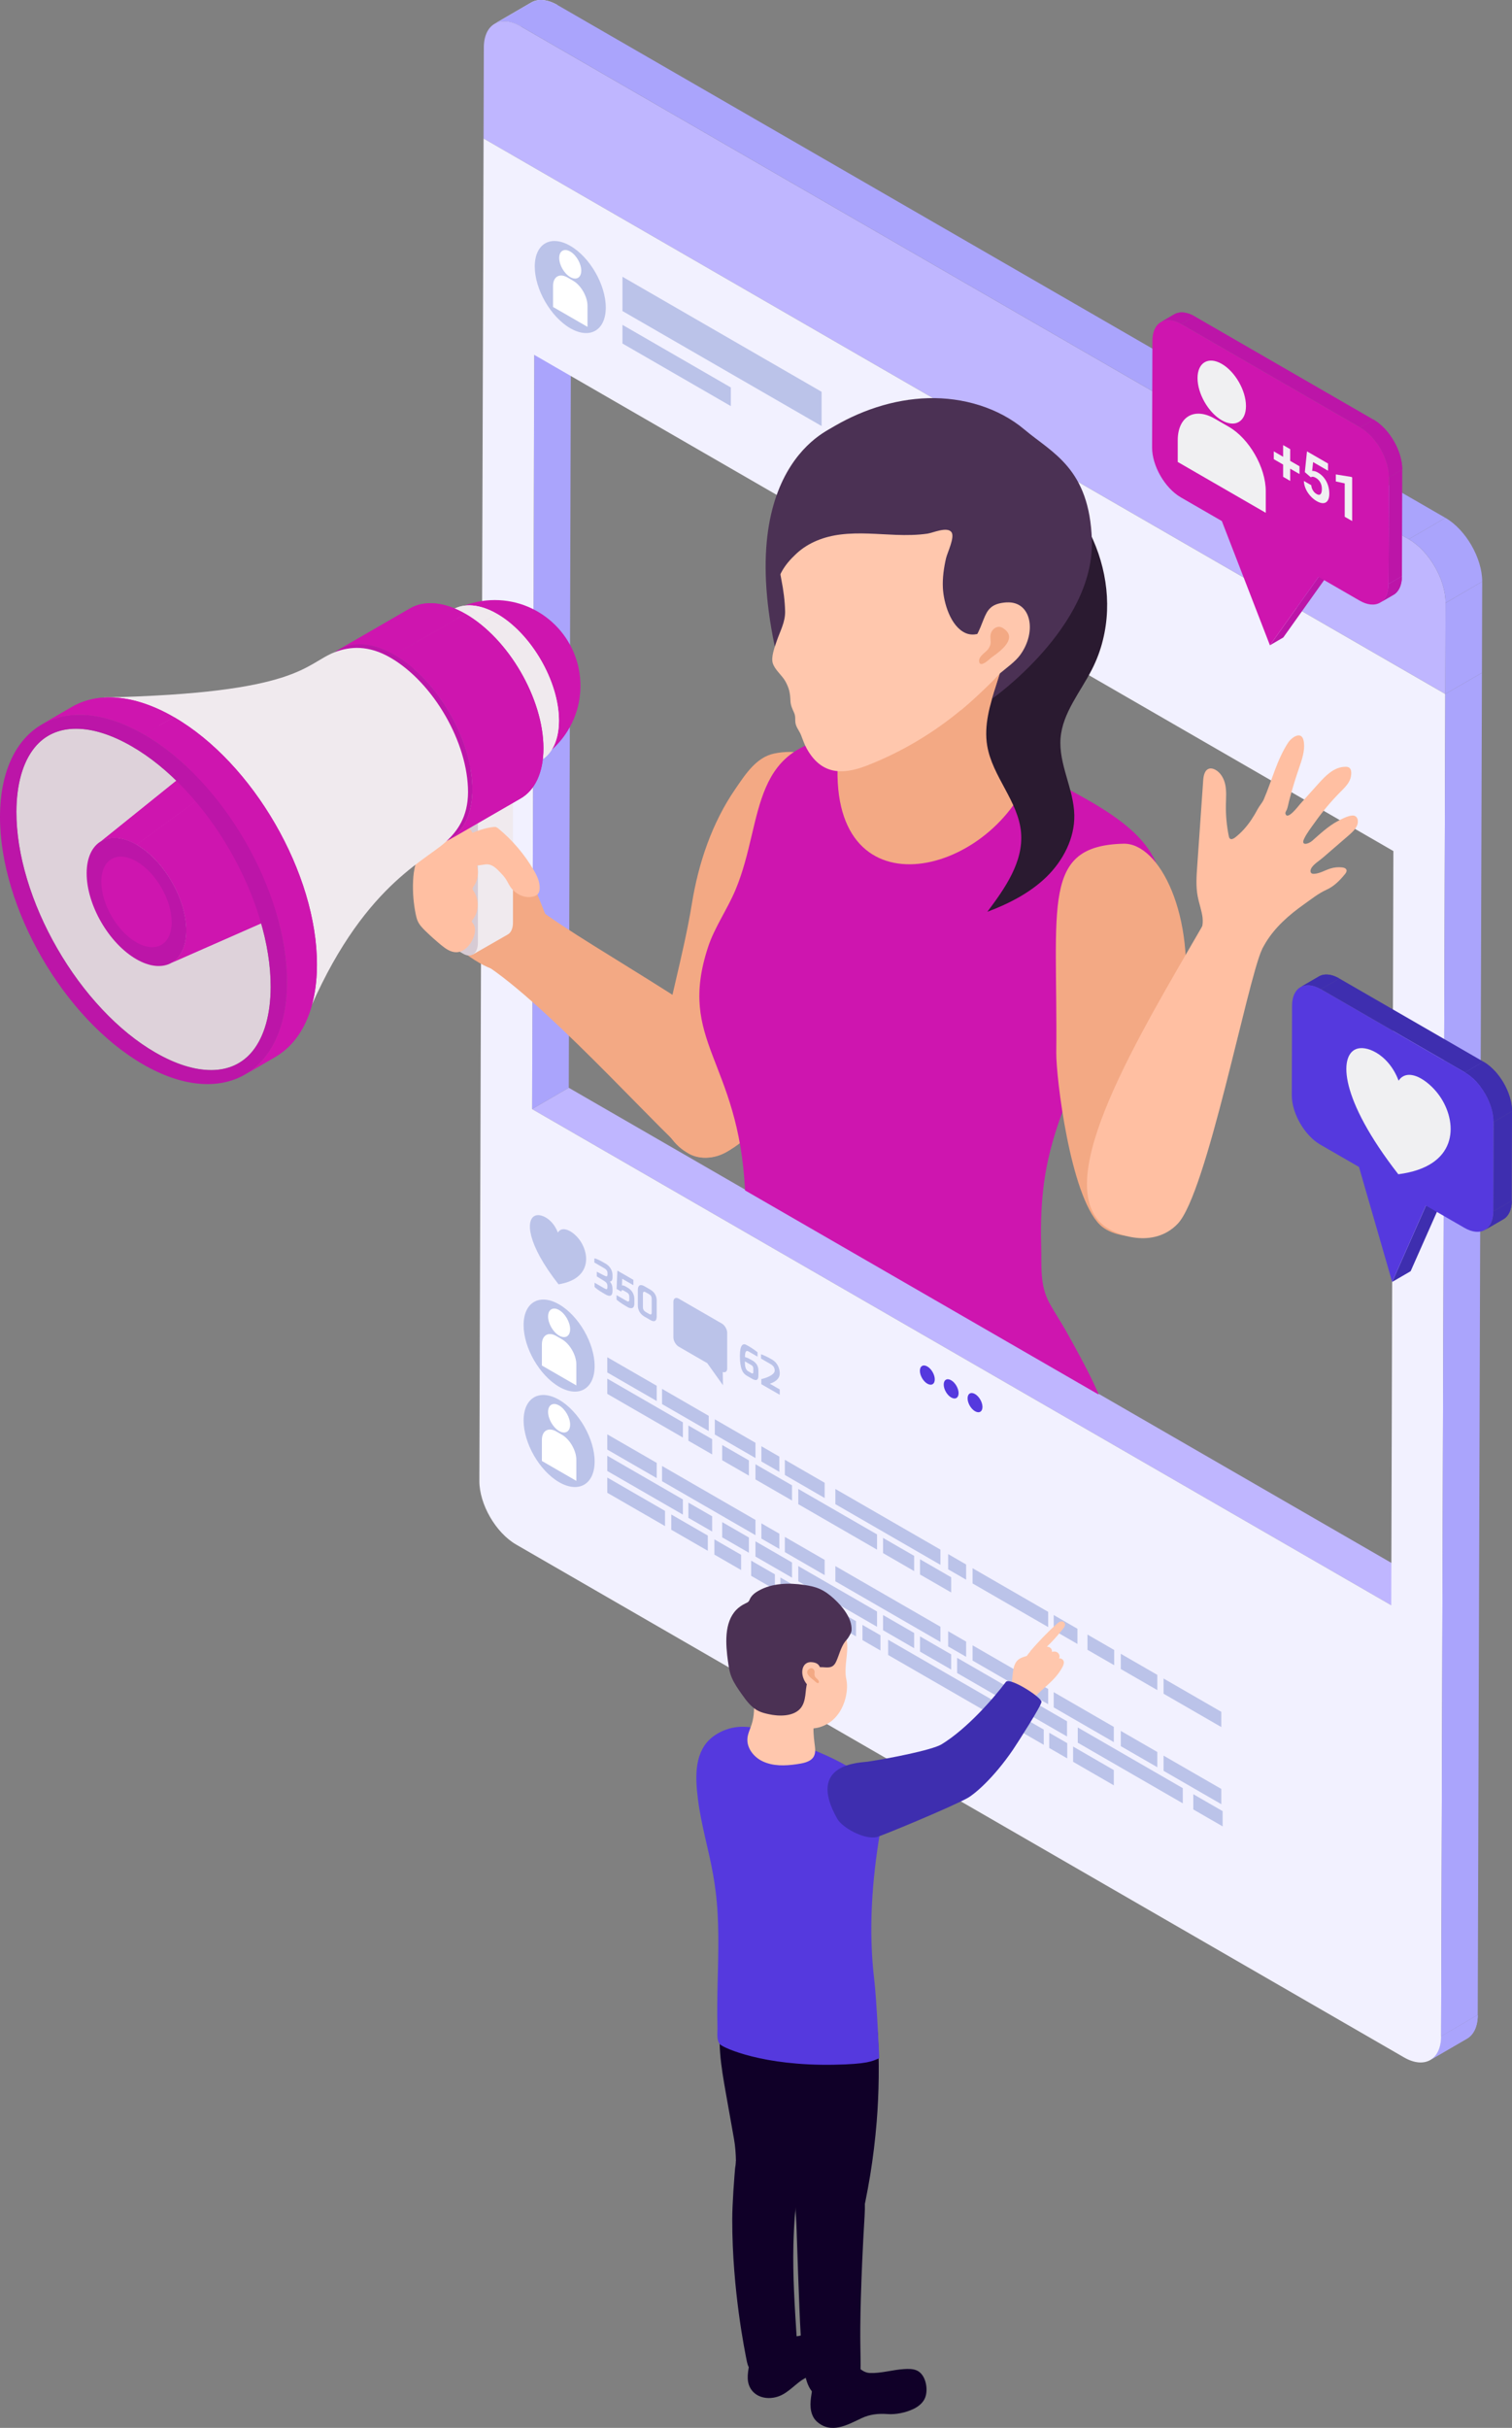 <svg xmlns="http://www.w3.org/2000/svg" xmlns:xlink="http://www.w3.org/1999/xlink" id="Layer_2" data-name="Layer 2" viewBox="0 0 341.47 548.1"><rect x="0" y="0" width="341.47" height="548.1" fill="#808080" stroke="none"/><defs><style>      .cls-1 {        clip-path: url(#clippath);      }      .cls-2 {        fill: #f3a984;      }      .cls-3 {        fill: #f2f1ff;      }      .cls-4 {        fill: #f0eaee;      }      .cls-5 {        fill: #f0f0f2;      }      .cls-6 {        fill: #fff;      }      .cls-7 {        fill: #ffc7ad;      }      .cls-8 {        fill: #ffbfa2;      }      .cls-9 {        fill: #7f89a6;      }      .cls-10 {        fill: #bc15a8;      }      .cls-11 {        fill: #aaa4fc;      }      .cls-12 {        fill: #bbc3e9;      }      .cls-13 {        fill: #d7cbd4;      }      .cls-14 {        fill: #bfb6ff;      }      .cls-15 {        fill: #ded2da;      }      .cls-16 {        fill: #ce15af;      }      .cls-17 {        fill: #ac9bae;      }      .cls-18 {        fill: #100028;      }      .cls-19 {        fill: #3e2eaf;      }      .cls-20 {        fill: #6e4cb3;      }      .cls-21 {        fill: #2a1a30;      }      .cls-22 {        fill: #4b3154;      }      .cls-23 {        fill: #5539de;      }      .cls-24 {        clip-path: url(#clippath-1);      }      .cls-25 {        clip-path: url(#clippath-4);      }      .cls-26 {        clip-path: url(#clippath-3);      }      .cls-27 {        clip-path: url(#clippath-2);      }      .cls-28 {        clip-path: url(#clippath-7);      }      .cls-29 {        clip-path: url(#clippath-8);      }      .cls-30 {        clip-path: url(#clippath-6);      }      .cls-31 {        clip-path: url(#clippath-9);      }      .cls-32 {        clip-path: url(#clippath-14);      }      .cls-33 {        clip-path: url(#clippath-13);      }      .cls-34 {        clip-path: url(#clippath-12);      }      .cls-35 {        clip-path: url(#clippath-10);      }      .cls-36 {        clip-path: url(#clippath-15);      }      .cls-37 {        clip-path: url(#clippath-11);      }      .cls-38 {        isolation: isolate;      }    </style><clipPath id="clippath"><path class="cls-11" d="M331.3,460.24l-8.28,4.81c1.5-.87,2.42-2.72,2.44-5.34l8.28-4.81c-.01,2.63-.94,4.47-2.44,5.34Z"></path></clipPath><clipPath id="clippath-1"><path class="cls-4" d="M102.26,137.61l-4.85,2.83c2.54-1.49,6.06-1.29,9.96,.95l4.85-2.83c-3.89-2.23-7.42-2.43-9.96-.95Z"></path></clipPath><clipPath id="clippath-2"><path class="cls-4" d="M117.32,174.49l4.85-2.83c2.51-1.47,4.06-4.57,4.06-8.98,0-8.88-6.27-19.68-14.01-24.12l-4.85,2.83c7.74,4.44,14.01,15.24,14.01,24.12,0,4.41-1.55,7.52-4.06,8.98Z"></path></clipPath><clipPath id="clippath-3"><path class="cls-16" d="M92.56,137.38l-16.03,9.26c3.2-1.87,7.63-1.62,12.53,1.19l16.03-9.26c-4.9-2.81-9.34-3.06-12.53-1.19Z"></path></clipPath><clipPath id="clippath-4"><path class="cls-16" d="M101.59,189.49l16.03-9.26c3.16-1.84,5.11-5.76,5.11-11.31,0-11.17-7.89-24.76-17.63-30.35l-16.03,9.26c9.74,5.59,17.63,19.18,17.63,30.35,0,5.55-1.95,9.46-5.11,11.31Z"></path></clipPath><clipPath id="clippath-6"><path class="cls-16" d="M22.86,189.9l18.9-15.21c2.45-1.43,5.85-1.23,9.61,.94l-20.51,15.05c-3.13-1.81-5.96-1.97-8.01-.78Z"></path></clipPath><clipPath id="clippath-7"><path class="cls-16" d="M60.89,207.6l-22.09,9.72c2.02-1.17,3.27-3.67,3.28-7.22,.02-7.14-5-15.84-11.22-19.43l20.51-15.05c7.46,4.31,13.48,14.75,13.46,23.31-.01,4.26-1.52,7.25-3.94,8.66Z"></path></clipPath><clipPath id="clippath-8"><path class="cls-16" d="M16.2,159.62l-6.75,3.92c5.89-3.43,14.06-2.94,23.06,2.26l6.75-3.92c-9.01-5.2-17.17-5.68-23.06-2.26Z"></path></clipPath><clipPath id="clippath-9"><path class="cls-19" d="M297.86,220.44l-4.17,2.42c1.18-.68,2.81-.59,4.6,.45l4.17-2.42c-1.8-1.04-3.43-1.13-4.6-.45Z"></path></clipPath><clipPath id="clippath-10"><path class="cls-19" d="M335.36,277.66l4.17-2.42c1.16-.67,1.88-2.11,1.89-4.15l-4.17,2.42c0,2.04-.73,3.47-1.89,4.15Z"></path></clipPath><clipPath id="clippath-11"><path class="cls-19" d="M337.3,253.28l4.17-2.42c.01-4.11-2.88-9.11-6.45-11.17l-4.17,2.42c3.57,2.06,6.46,7.06,6.45,11.17Z"></path></clipPath><clipPath id="clippath-12"><path class="cls-10" d="M265.18,70.97l-3.02,1.75c1.18-.69,2.82-.59,4.63,.45l3.02-1.75c-1.81-1.05-3.45-1.14-4.63-.45Z"></path></clipPath><clipPath id="clippath-13"><path class="cls-10" d="M311.69,136.03l3.02-1.75c1.17-.68,1.89-2.13,1.9-4.18l-3.02,1.76c0,2.05-.73,3.5-1.9,4.18Z"></path></clipPath><clipPath id="clippath-14"><path class="cls-10" d="M313.66,107.73l3.02-1.75c.01-4.14-2.9-9.17-6.49-11.25l-3.02,1.75c3.6,2.08,6.51,7.11,6.49,11.25Z"></path></clipPath><clipPath id="clippath-15"><path class="cls-22" d="M180.94,363.19l-5.6,3.25c.4-.23,.94-.2,1.54,.15l5.6-3.25c-.6-.35-1.15-.38-1.55-.15Z"></path></clipPath></defs><g id="Layer_1-2" data-name="Layer 1"><g><g><g class="cls-38"><g><path class="cls-11" d="M331.3,460.24l-8.28,4.81c1.5-.87,2.42-2.72,2.44-5.34l8.28-4.81c-.01,2.63-.94,4.47-2.44,5.34Z"></path><g class="cls-1"><g class="cls-38"><path class="cls-11" d="M325.46,459.7l8.28-4.81c-.01,2.63-.94,4.47-2.44,5.34l-8.28,4.81c1.5-.87,2.42-2.72,2.44-5.34Z"></path></g></g></g><polygon class="cls-11" points="120.66 80.11 128.94 75.29 128.45 245.57 120.17 250.38 120.66 80.11"></polygon><polygon class="cls-14" points="120.17 250.38 128.45 245.57 322.48 357.59 314.2 362.4 120.17 250.38"></polygon><path class="cls-5" d="M111.7,5.37L119.98,.56c1.51-.88,3.61-.76,5.93,.58l-8.28,4.81c-2.32-1.34-4.42-1.46-5.93-.58Z"></path><g><path class="cls-14" d="M326.46,136.12c.02-5.29-3.71-11.74-8.3-14.39L117.63,5.96c-4.61-2.66-8.34-.53-8.36,4.75l-.06,20.56,217.19,125.4,.06-20.56Z"></path><path class="cls-3" d="M109.21,31.27l-.95,303.03c-.02,5.29,3.71,11.73,8.31,14.39l200.53,115.78c4.6,2.65,8.34,.52,8.36-4.76l.94-303.03L109.21,31.27Zm205,331.13L120.17,250.38l.48-170.27,194.03,112.02-.48,170.27Z"></path></g></g><g><polygon class="cls-11" points="334.74 131.3 326.46 136.12 326.4 156.67 334.68 151.89 334.74 131.3"></polygon><polygon class="cls-11" points="326.4 156.67 325.46 459.7 333.73 454.89 334.68 151.89 326.4 156.67"></polygon></g><path class="cls-11" d="M125.91,1.14c-2.32-1.34-4.42-1.46-5.93-.58l-8.28,4.81c1.51-.88,3.61-.76,5.93,.58l200.53,115.77,8.28-4.81L125.91,1.14Z"></path><path class="cls-11" d="M326.44,116.91l-8.28,4.81c4.6,2.65,8.32,9.1,8.3,14.39l8.28-4.81c.01-5.29-3.71-11.74-8.3-14.39Z"></path></g><g><path class="cls-12" d="M136.81,69.43c0-5.14-3.59-11.37-8.02-13.93-4.43-2.56-8.02-.47-8.02,4.67s3.59,11.37,8.02,13.93c4.43,2.56,8.02,.47,8.02-4.67Z"></path><g><path class="cls-6" d="M131.27,61.1c0,1.59-1.11,2.24-2.49,1.45-1.37-.79-2.49-2.73-2.49-4.32s1.11-2.24,2.49-1.45c1.37,.79,2.49,2.73,2.49,4.32Z"></path><g><path class="cls-6" d="M132.68,73.79v-4.76c0-2.08-1.47-4.63-3.26-5.66l-1.26-.73c-1.79-1.04-3.26-.18-3.26,1.9v4.76l7.78,4.49Z"></path><path class="cls-6" d="M129.32,63.31l-1.05-.61,1.05,.61Z"></path></g></g></g><polygon class="cls-12" points="185.55 96.18 185.55 88.45 140.58 62.48 140.58 70.22 185.55 96.18"></polygon><polygon class="cls-12" points="165.05 91.68 165.05 87.47 140.58 73.34 140.58 77.55 165.05 91.68"></polygon><g><g><path class="cls-12" d="M128.74,277.94c.9,.51,1.81,1.4,2.43,2.38,2.07,3.22,2.09,8.47-5.03,9.62-7.25-9.25-7.36-14.55-5.35-15.47,.61-.28,1.5-.16,2.41,.35,1.07,.6,2.15,1.75,2.79,3.44,.6-.99,1.67-.92,2.74-.32Z"></path><g><path class="cls-12" d="M134.23,284.08c.71,.12,1.68,.69,2.63,1.25,.89,.53,1.47,1.5,1.47,2.5v.49c0,.68-.2,1.03-.62,.97,.43,.46,.62,1.05,.62,1.76v.4c0,1.08-.53,1.37-1.53,.8-.93-.54-1.81-1.02-2.52-1.72v-.95s2.07,1.19,2.07,1.19c.54,.31,.83,.44,.83-.16v-.3c0-.57-.3-.86-.78-1.16l-1.62-1v-1.06l1.62,.84c.56,.3,.8,.29,.8-.21v-.34c0-.54-.38-.87-.8-1.11l-2.17-1.25v-.95Z"></path><path class="cls-12" d="M139.24,292.38l2.29,1.32c.53,.31,.59-.04,.59-.32v-.62c0-.31-.05-.7-.54-.98l-.76-.44c-.29-.16-.5-.13-.5,.26l-1.07-.62,.18-4.13,3.61,2.08v1.21l-2.52-1.45-.06,1.51c.17-.06,.39,.02,.56,.09,.31,.14,.72,.41,.89,.51,.95,.6,1.35,1.53,1.35,2.49v.97c0,1.29-.84,1.21-1.51,.83-1.01-.58-1.43-.83-2.51-1.68v-1.03Z"></path><path class="cls-12" d="M144.05,291.23c0-1.13,.59-1.38,1.49-.86l1.33,.77c1.09,.63,1.44,1.6,1.44,2.5v3.52c0,1.12-.54,1.36-1.44,.84l-1.33-.77c-.91-.53-1.49-1.41-1.49-2.53v-3.47Zm1.75,4.94l.79,.45c.38,.22,.59,.18,.59-.33v-3.1c0-.43-.16-.76-.55-.99l-.85-.49c-.49-.28-.58,.07-.58,.33v3.1c0,.57,.34,.87,.61,1.03Z"></path></g></g><g><g><path class="cls-12" d="M168.49,303.59c.82,.39,1.82,1.08,2.59,1.68v1l-2.03-1.18c-.74-.43-.8,.54-.81,1.27,.48,.13,1,.38,1.64,.75,1.15,.66,1.4,1.52,1.4,2.41v1.02c0,1.14-.58,1.22-1.44,.72l-1.16-.67c-.94-.55-1.58-1.57-1.58-4.52,0-2.49,.7-2.82,1.4-2.49Zm.51,5.99l.62,.36c.33,.19,.51,.21,.51-.28v-.63c0-.48-.16-.69-.49-.88l-1.42-.82c0,.94,.08,1.86,.77,2.26Z"></path><path class="cls-12" d="M171.87,305.72c.74,.28,1.42,.58,2.47,1.19,1.23,.71,1.76,1.99,1.76,3.14,0,1.54-1.7,2.15-2.24,2.33l2.24,1.29v1.21l-4.17-2.4v-1.15c.76-.15,3.03-.84,3.03-1.93,0-.62-.28-1.08-.98-1.48l-2.11-1.22v-.98Z"></path></g><path class="cls-12" d="M163.01,298.79l-9.72-5.61c-.67-.39-1.21-.07-1.21,.7v8.04c0,.77,.54,1.71,1.21,2.1l6.44,3.72,3.55,4.99-.05-3c.57,.21,1-.11,1-.8v-8.04c0-.77-.54-1.71-1.21-2.1Z"></path></g></g><g><g><path class="cls-12" d="M134.29,308.4c0-5.14-3.59-11.37-8.02-13.93-4.43-2.56-8.02-.46-8.02,4.67s3.59,11.37,8.02,13.93c4.43,2.56,8.02,.46,8.02-4.67Z"></path><g><path class="cls-6" d="M128.76,300.07c0,1.59-1.11,2.24-2.49,1.45-1.37-.79-2.49-2.73-2.49-4.32s1.11-2.24,2.49-1.45c1.37,.79,2.49,2.73,2.49,4.32Z"></path><g><path class="cls-6" d="M130.16,312.76v-4.76c0-2.08-1.47-4.63-3.26-5.66l-1.26-.73c-1.79-1.04-3.26-.18-3.26,1.9v4.76l7.78,4.49Z"></path><path class="cls-6" d="M126.8,302.28l-1.05-.61,1.05,.61Z"></path></g></g></g><g><polygon class="cls-12" points="148.31 316.28 137.15 309.84 137.15 306.4 148.31 312.84 148.31 316.28"></polygon><polygon class="cls-12" points="154.22 324.53 137.15 314.67 137.15 311.23 154.22 321.09 154.22 324.53"></polygon><polygon class="cls-12" points="160.83 328.34 155.47 325.25 155.47 321.81 160.83 324.9 160.83 328.34"></polygon><polygon class="cls-12" points="169.13 333.13 163.1 329.65 163.1 326.22 169.13 329.69 169.13 333.13"></polygon><polygon class="cls-12" points="178.87 338.75 170.62 333.99 170.62 330.56 178.87 335.32 178.87 338.75"></polygon><polygon class="cls-12" points="198.07 349.84 180.28 339.57 180.28 336.13 198.07 346.4 198.07 349.84"></polygon><polygon class="cls-12" points="206.45 354.68 199.43 350.62 199.43 347.19 206.45 351.24 206.45 354.68"></polygon><polygon class="cls-12" points="214.81 359.5 207.78 355.45 207.78 352.01 214.81 356.07 214.81 359.5"></polygon><polygon class="cls-12" points="236.72 367.32 219.65 357.47 219.65 354.03 236.72 363.88 236.72 367.32"></polygon><polygon class="cls-12" points="243.33 371.13 237.97 368.04 237.97 364.6 243.33 367.7 243.33 371.13"></polygon><polygon class="cls-12" points="251.63 375.93 245.6 372.45 245.6 369.01 251.63 372.49 251.63 375.93"></polygon><polygon class="cls-12" points="261.37 381.55 253.12 376.79 253.12 373.35 261.37 378.11 261.37 381.55"></polygon><polygon class="cls-12" points="275.82 389.89 262.78 382.36 262.78 378.93 275.82 386.45 275.82 389.89"></polygon><polygon class="cls-12" points="160.06 323.06 149.52 316.98 149.52 313.54 160.06 319.63 160.06 323.06"></polygon><polygon class="cls-12" points="170.62 329.16 161.43 323.85 161.43 320.41 170.62 325.72 170.62 329.16"></polygon><polygon class="cls-12" points="176.01 332.27 171.95 329.93 171.95 326.49 176.01 328.84 176.01 332.27"></polygon><polygon class="cls-12" points="218.19 356.62 214.13 354.28 214.13 350.84 218.19 353.19 218.19 356.62"></polygon><polygon class="cls-12" points="186.24 338.18 177.25 332.98 177.25 329.55 186.24 334.74 186.24 338.18"></polygon><polygon class="cls-12" points="212.39 353.27 188.66 339.57 188.66 336.14 212.39 349.83 212.39 353.27"></polygon></g></g><g><g><path class="cls-12" d="M134.29,329.94c0-5.14-3.59-11.37-8.02-13.93-4.43-2.56-8.02-.46-8.02,4.67s3.59,11.37,8.02,13.93c4.43,2.56,8.02,.46,8.02-4.67Z"></path><g><path class="cls-6" d="M128.76,321.61c0,1.59-1.11,2.24-2.49,1.45-1.37-.79-2.49-2.73-2.49-4.32s1.11-2.24,2.49-1.45c1.37,.79,2.49,2.73,2.49,4.32Z"></path><g><path class="cls-6" d="M130.16,334.31v-4.76c0-2.08-1.47-4.63-3.26-5.66l-1.26-.73c-1.79-1.03-3.26-.18-3.26,1.9v4.76l7.78,4.49Z"></path><path class="cls-6" d="M126.8,323.83l-1.05-.61,1.05,.61Z"></path></g></g></g><g><polygon class="cls-12" points="148.31 333.69 137.15 327.25 137.15 323.81 148.31 330.25 148.31 333.69"></polygon><polygon class="cls-12" points="154.22 341.93 137.15 332.08 137.15 328.64 154.22 338.5 154.22 341.93"></polygon><polygon class="cls-12" points="160.83 345.75 155.47 342.66 155.47 339.22 160.83 342.31 160.83 345.75"></polygon><polygon class="cls-12" points="169.13 350.54 163.1 347.06 163.1 343.62 169.13 347.1 169.13 350.54"></polygon><polygon class="cls-12" points="178.87 356.16 170.62 351.4 170.62 347.96 178.87 352.73 178.87 356.16"></polygon><polygon class="cls-12" points="198.07 367.25 180.28 356.98 180.28 353.54 198.07 363.81 198.07 367.25"></polygon><polygon class="cls-12" points="206.45 372.09 199.43 368.03 199.43 364.6 206.45 368.65 206.45 372.09"></polygon><polygon class="cls-12" points="214.81 376.91 207.78 372.86 207.78 369.42 214.81 373.48 214.81 376.91"></polygon><polygon class="cls-12" points="236.72 384.73 219.65 374.88 219.65 371.44 236.72 381.29 236.72 384.73"></polygon><polygon class="cls-12" points="251.54 393.29 237.97 385.45 237.97 382.01 251.54 389.85 251.54 393.29"></polygon><polygon class="cls-12" points="261.37 398.96 253.12 394.2 253.12 390.76 261.37 395.52 261.37 398.96"></polygon><polygon class="cls-12" points="275.82 407.3 262.78 399.77 262.78 396.34 275.82 403.86 275.82 407.3"></polygon><polygon class="cls-12" points="170.62 346.57 149.52 334.39 149.52 330.95 170.62 343.13 170.62 346.57"></polygon><polygon class="cls-12" points="176.01 349.68 171.95 347.34 171.95 343.9 176.01 346.24 176.01 349.68"></polygon><polygon class="cls-12" points="218.19 374.03 214.13 371.69 214.13 368.25 218.19 370.6 218.19 374.03"></polygon><polygon class="cls-12" points="186.24 355.59 177.25 350.39 177.25 346.96 186.24 352.15 186.24 355.59"></polygon><polygon class="cls-12" points="276.12 412.31 269.5 408.49 269.5 405.05 276.12 408.87 276.12 412.31"></polygon><polygon class="cls-12" points="212.39 370.68 188.66 356.98 188.66 353.55 212.39 367.24 212.39 370.68"></polygon><polygon class="cls-12" points="176.25 356.13 193.32 365.98 193.32 369.42 176.25 359.57 176.25 356.13"></polygon><polygon class="cls-12" points="169.64 352.32 175 355.41 175 358.84 169.64 355.75 169.64 352.32"></polygon><polygon class="cls-12" points="161.34 347.52 167.37 351 167.37 354.44 161.34 350.96 161.34 347.52"></polygon><polygon class="cls-12" points="151.6 341.9 159.85 346.66 159.85 350.1 151.6 345.34 151.6 341.9"></polygon><polygon class="cls-12" points="137.15 333.56 150.19 341.09 150.19 344.52 137.15 337 137.15 333.56"></polygon><polygon class="cls-12" points="242.35 394.29 251.54 399.6 251.54 403.04 242.35 397.73 242.35 394.29"></polygon><polygon class="cls-12" points="236.96 391.18 241.02 393.52 241.02 396.96 236.96 394.61 236.96 391.18"></polygon><polygon class="cls-12" points="194.78 366.83 198.84 369.17 198.84 372.61 194.78 370.26 194.78 366.83"></polygon><polygon class="cls-12" points="226.73 385.27 235.72 390.46 235.72 393.9 226.73 388.71 226.73 385.27"></polygon><polygon class="cls-12" points="200.58 370.18 224.31 383.88 224.31 387.31 200.58 373.62 200.58 370.18"></polygon><polygon class="cls-12" points="230.75 386.12 216.16 377.69 216.16 374.26 230.75 382.68 230.75 386.12"></polygon><polygon class="cls-12" points="240.98 392.02 231.98 386.83 231.98 383.39 240.98 388.58 240.98 392.02"></polygon><polygon class="cls-12" points="267.12 407.11 243.4 393.42 243.4 389.98 267.12 403.68 267.12 407.11"></polygon></g></g><g><path class="cls-23" d="M211.11,311.4c0-1.07-.75-2.38-1.68-2.91-.93-.54-1.68-.1-1.68,.97s.75,2.38,1.68,2.91c.93,.54,1.68,.1,1.68-.97Z"></path><path class="cls-23" d="M216.49,314.51c0-1.07-.75-2.38-1.68-2.91-.93-.54-1.68-.1-1.68,.97s.75,2.38,1.68,2.91c.93,.54,1.68,.1,1.68-.97Z"></path><path class="cls-23" d="M221.88,317.62c0-1.07-.75-2.38-1.68-2.91-.93-.54-1.68-.1-1.68,.97s.75,2.38,1.68,2.91c.93,.54,1.68,.1,1.68-.97Z"></path></g><g><g><g><path class="cls-2" d="M123.12,206.31c-1.38-3.46-2.83-7.31-4.79-10.48-1.36-2.19-2.95-4.45-5.09-5.94-1.21-.85-2.59-1.4-4.07-1.19-.34,.05-.6-.06-.87-.2-.69-.38-1.17-.65-2.27-.76-1.13-.11-2.29,.1-3.27,.66-1.4,.8-2.38,2.26-2.66,3.84-.05,.31,.05,.98-.08,1.22-.18,.34-.52,.03-.92-.03-1.67-.23,1.68,10.58,1.68,10.58l-4.36,2.37c2.93,4.86,10.08,10.65,14.47,12.26,2.07,.76,3.03,.06,5.21-.67l7.01-11.66Z"></path><path class="cls-2" d="M173.73,247.29c.79-1.54,1.54-3.09,2.25-4.64,3.87-8.45,7.41-17.05,10.62-25.77,1.91-5.19,3.9-10.44,5.39-15.77,1.28-4.55,3.67-12.92,3.24-17.78-.79-9-10.99-15.2-20.42-13.21-4.05,.85-6.53,4.77-8.76,8.02-5.25,7.63-8.3,16.69-9.78,25.78-1.93,11.89-5.52,23.48-7.36,35.43-.35,2.27-.87,4.68-.75,7.01,.58,11.04,8.01,17.59,15.35,14.02,3.02-1.47,5.25-4.49,6.97-7.28,1.15-1.87,2.24-3.82,3.25-5.8Z"></path><path class="cls-2" d="M170.01,255.3c-2.64,3.12-8.93,7.97-14.24,5.26-3.75-1.91-30.08-31.79-45.22-42.14,2.08-4.75,6.99-9.68,10.92-13.35,11.42,8.86,48.58,28.44,57.14,40.33,3.68,5.1-4.15,4.64-8.6,9.9Z"></path></g><g id="_10_woman_smart_watch" data-name="10_woman_smart_watch"><g id="character"><g id="character-2" data-name="character"><g><path class="cls-2" d="M233.1,173.62c-7.06-3.21-9.63-4.97-17.04-6.64-1.2-.27-5.25,1.25-6.45,1-9.01-1.91-18.61-1.48-26.97,2.2-.09,.04-.18,.09-.28,.13v55.33h53.02l-2.28-52.01Z"></path><path class="cls-16" d="M193.66,166.03c-.15,0-.3,.01-.45,.02,1.32-.4,2.07-.06,.45-.02Z"></path><path class="cls-16" d="M258.52,207.2c-.87,3.08-1.92,6.12-3.08,9.1-6.41,16.34-16.45,31.45-19.36,48.73-.9,5.36-1.09,10.8-.94,16.23,.13,4.53-.38,8.86,1.9,12.97,1.14,2.08,2.51,4.1,3.67,6.18,2.16,3.86,4.32,7.73,6.22,11.73,.42,.89,.83,1.79,1.21,2.7l-76.61-44.22-3.27-1.89c-1.42-29.43-15.4-33.54-8.34-54.96,1.44-4.4,4.38-8.55,6.19-12.9,6.72-16.07,2.51-33.93,27.09-34.82-1.53,.46-3.79,1.93-4,6-1.76,35.25,35.77,25.45,43.89,1.57,10.59,6.41,27.92,12.8,29.07,25.53,.21,2.29-2.9,5.36-3.64,8.05Z"></path></g><path class="cls-2" d="M230.3,176s-33.54,19.88-33.05,1.5c.68-25.62,2.13-28.56,13.36-32.53,3.07-1.09,6.29-1.92,9.54-1.99,11.85-.23,7.26,6.23,6.82,10.75-1.32,13.39,3.11,15.25,3.32,22.28Z"></path></g></g></g><path class="cls-2" d="M267.29,227.65c2.9-21.06-5.48-37.39-13.56-37.18-18.62,.46-14.83,13.73-15.18,47.23-.06,5.39,3.12,32.14,9.84,38.79,2.28,2.26,6.87,3.04,9.96,2.45,14.38-2.76,8.16-45.64,8.94-51.29Z"></path><path class="cls-8" d="M271.6,207.26c-.19-1.68-.81-3.28-1.12-4.94-.42-2.23-.26-4.52-.1-6.79,.45-6.46,.9-12.91,1.35-19.37,.07-1.06,.34-2.37,1.37-2.64,.45-.12,.93,.02,1.35,.24,1.27,.68,2.02,2.09,2.29,3.51,.27,1.42,.15,2.88,.12,4.32-.05,2.4,.17,4.81,.65,7.17,.04,.21,.1,.44,.27,.57,.31,.25,.78,.02,1.1-.22,1.46-1.11,2.69-2.51,3.71-4.03,.53-.79,1.02-1.61,1.46-2.45,.41-.77,1.02-1.38,1.36-2.16,1.84-4.26,2.95-8.88,5.47-12.77,.84-1.3,3.15-2.86,3.56-.33,.34,2.08-.43,4.16-1.11,6.16-.84,2.43-1.58,4.89-2.22,7.37-.15,.58-.25,1.2-.45,1.77-.09,.27-.43,.69-.36,.99,.4,1.69,2.94-1.72,3.29-2.11,1.38-1.54,2.76-3.08,4.15-4.62,1.56-1.73,3.34-3.58,5.66-3.8,.75-.07,1.39-.05,1.66,.66,.2,.53,.09,1.42-.08,1.95-.37,1.18-1.31,2.08-2.18,2.96-2.14,2.15-4.1,4.48-5.85,6.95-.82,1.15-1.82,2.43-2.43,3.71-.79,1.67,.97,1.2,1.81,.47,1.83-1.61,3.64-3.32,5.81-4.48,.9-.48,2.19-1.15,3.22-1.24,1.27-.11,1.54,1.28,1.12,2.24-.41,.95-1.22,1.66-2.01,2.34-1.9,1.64-3.8,3.28-5.7,4.92-.78,.68-1.97,1.39-2.54,2.25-.42,.64-.43,1.45,.52,1.41,1.29-.05,2.44-.8,3.68-1.19,.86-.27,1.77-.36,2.67-.26,.41,.04,.9,.2,1,.6,.08,.32-.13,.64-.34,.9-1.14,1.41-2.5,2.79-4.18,3.54-1.8,.8-3.55,2.21-5.15,3.34-3.3,2.34-6.42,5.07-8.55,8.55-1.28,2.1-2.17,4.43-3.58,6.45-.34,.48-.73,.97-1.29,1.17-.64,.23-1.35,.04-1.99-.2-2.09-.78-4-2.04-5.58-3.62-1.15-1.16-3.5-3.45-2.7-5.21,.62-1.37,1.02-2.55,.85-4.09Z"></path><path class="cls-8" d="M285.01,214.32c-4.71-4.53-7.53-6.28-13.48-5.25-14.1,24.44-34.46,57.52-22.36,67.52,2.77,2.29,11.33,5.41,16.8-.32,6.57-6.87,15.67-54.57,19.04-61.96Z"></path><path class="cls-22" d="M175.42,147.97c.04-4.73,11.67-18.37,14.85-21.49,5.04-4.94-.94-30.49-.94-30.49,0,0-24.09,7.37-13.91,51.98Z"></path><g><path class="cls-21" d="M249.09,144.44c2.14-8.6,.57-17.77-3.74-25.65-1.83-3.34-3.07-8.65-6.33-4.63-1.55,1.92-1.37,7.22-4.35,7.85-2.58,.54-11.46,4.16-12.23,6.87-.87,3.08,5.05,8.21,5.33,12.14,.33,4.65-1.27,9.2-2.74,13.63-1.47,4.43-2.85,9.09-2.08,13.7,1.16,6.94,7.02,12.53,7.64,19.55,.59,6.63-3.61,12.62-7.61,17.94,4.89-1.84,9.66-4.27,13.4-7.92,3.73-3.66,6.34-8.69,6.24-13.91-.11-5.91-3.58-11.49-3.1-17.39,.46-5.7,4.47-10.38,7.07-15.47,1.11-2.17,1.94-4.41,2.5-6.7Z"></path><path class="cls-7" d="M217.05,160.32c1.03-.86,2.05-1.74,3.04-2.66,3.42-3.16,7.3-6.83,9.69-10.83,7.65-12.86,8.09-30.14-2.69-41.41-7.65-8-19.82-11.34-30.48-8.36-2.88,.81-5.64,2.03-8.31,3.39-2.3,1.18-4.6,2.48-6.36,4.38-1.16,1.25-2.05,2.71-2.87,4.2-1.47,2.68-2.24,5.32-3.08,8.23-.46,1.6-.3,3.3-.3,4.95,0,2.93,.2,5.75,.77,8.63,.47,2.37,.79,4.75,.85,7.15,.06,2.44-1.14,4.51-1.91,6.77-.47,1.39-1.29,3.55-.88,4.94,.46,1.53,2.1,2.74,2.86,4.13,.82,1.49,1.07,2.59,1.13,4.32,.04,1.11,.42,1.83,.85,2.81,.36,.83,.16,1.43,.29,2.26,.15,.98,.91,1.83,1.26,2.74,.4,1.03,.73,2.03,1.27,3.01,3.17,5.73,7.79,6.11,13.52,3.89,7.74-3,14.96-7.28,21.32-12.56Z"></path><path class="cls-22" d="M246.59,121.98c-.5-16.25-9.01-19.76-15.17-24.96-5.96-5.04-14.01-7.34-21.78-7.13-7.94,.21-15.72,2.9-22.44,7.06-.27,.17-.54,.33-.8,.51-5.71,3.67-8.54,9.2-10.95,15.44-1.33,3.46-2.04,7.17-2.08,10.88-.02,1.77,.11,3.53,.4,5.27,.19,1.14,1.38,3.58,1.17,4.62,.8-3.84,2.09-6.04,4.88-8.65,2.76-2.58,6.35-3.91,10.06-4.36,4.16-.51,8.36-.06,12.55,.09,2.35,.08,4.72,.06,7.05-.28,1.21-.18,4.39-1.63,5.38-.36,.86,1.09-.91,4.64-1.21,5.92-.5,2.19-.82,4.44-.71,6.69,.16,3.32,1.72,8.7,5.13,10.2,3.5,1.54,7.12-2.98,10.59-.81,2.3,1.44-1.06,3.71-1.61,5.88-.11,.41-3.01,9.77-3.01,9.77,0,0,23.15-16.23,22.54-35.76Z"></path><path class="cls-7" d="M227.32,136c5.54-.35,6.92,6.54,3.1,11.83-1.12,1.55-3.09,2.92-4.54,4.14-9.96,8.42-12.42-.74-9.25-3.61,7.36-6.66,3.73-11.92,10.7-12.37Z"></path><path class="cls-2" d="M223.73,148.58c.64-.58,6.97-4.28,2.68-6.84-1.18-.71-2.52,.33-2.71,1.59-.1,.66,.1,1.33,0,1.98-.06,.39-.22,.75-.43,1.08-.56,.91-2.48,1.78-2.11,3.12,.33,1.18,2.2-.6,2.57-.93Z"></path></g></g><g><path class="cls-4" d="M103.34,201.05v-46.64l12.51,7.22v46.64c0,1.39-.49,2.36-1.24,2.73l-7.83,4.49-1.56-6.31,.85-2.21c-1.55-1.27-2.73-3.75-2.73-5.92Z"></path><path class="cls-13" d="M98.74,211.92l5.87,3.39c1.83,1.06,3.32-.06,3.32-2.51v-46.64l-12.51-7.22v46.64c0,2.44,1.49,5.28,3.32,6.34Z"></path></g><path class="cls-8" d="M112.05,186.72c-.2-.06-.42-.04-.63-.02-2,.22-3.88,.96-5.73,1.71-1.74,.71-3.65,1.19-5.05,2.49-.84,.78,.38,1.32,.86,1.77,.82,.78,1.52,1.61,2.56,2.13,1.41,.7,3.07,.74,4.62,.48,.52-.08,1.04-.2,1.56-.14,1.05,.12,1.88,.92,2.62,1.69,.49,.5,.97,1.01,1.35,1.59,.38,.56,.65,1.19,1.03,1.76,.61,.9,1.49,1.61,2.5,2.01,1.03,.42,2.4,.5,3.39-.08,.99-.58,.8-2.15,.57-3.08-.23-.91-.68-1.76-1.15-2.57-2.09-3.58-4.81-6.78-8.01-9.42-.13-.1-.26-.21-.41-.27-.03-.01-.06-.02-.08-.03Z"></path><path class="cls-8" d="M106.57,191.91c-.12,.21-.25,.41-.25,.65-.01,.34,.24,.62,.45,.89,1.46,1.85,1.56,4.65,.24,6.6-.14,.21-.31,.44-.27,.69,.02,.15,.12,.27,.2,.4,1.33,1.91,1.24,4.68-.2,6.51-.09,.12-.2,.25-.18,.4,.01,.13,.11,.23,.2,.33,.78,.91,.58,2.31,.11,3.41-.68,1.62-2.08,3.18-3.84,3.18-1.3,0-2.44-.83-3.45-1.66-1.18-.98-2.33-2-3.43-3.07-.73-.71-1.46-1.46-1.85-2.39-.18-.43-.29-.9-.39-1.35-.52-2.49-.73-5.05-.62-7.59,.11-2.62,.64-5.39,2.45-7.29,.8-.84,1.8-1.45,2.65-2.23,1.62-1.49,3.68-3.85,6.22-3.21,2.38,.6,3.03,3.82,1.97,5.73Z"></path><g><path class="cls-16" d="M92.39,154.82c0-10.69,8.66-19.35,19.35-19.35s19.35,8.67,19.35,19.35-8.66,19.35-19.35,19.35-19.35-8.67-19.35-19.35Z"></path><g class="cls-38"><g><path class="cls-4" d="M102.26,137.61l-4.85,2.83c2.54-1.49,6.06-1.29,9.96,.95l4.85-2.83c-3.89-2.23-7.42-2.43-9.96-.95Z"></path><g class="cls-24"><g class="cls-38"><path class="cls-4" d="M107.37,141.39l4.85-2.83c-3.89-2.23-7.42-2.43-9.96-.95l-4.85,2.83c2.54-1.49,6.06-1.29,9.96,.95Z"></path></g></g></g><g><path class="cls-4" d="M117.32,174.49l4.85-2.83c2.51-1.47,4.06-4.57,4.06-8.98,0-8.88-6.27-19.68-14.01-24.12l-4.85,2.83c7.74,4.44,14.01,15.24,14.01,24.12,0,4.41-1.55,7.52-4.06,8.98Z"></path><g class="cls-27"><g class="cls-38"><path class="cls-4" d="M117.32,174.49l4.85-2.83c2.51-1.47,4.06-4.57,4.06-8.98,0-8.88-6.27-19.68-14.01-24.12l-4.85,2.83c7.74,4.44,14.01,15.24,14.01,24.12,0,4.41-1.55,7.52-4.06,8.98Z"></path></g></g></g><path class="cls-17" d="M107.37,141.39c-7.74-4.44-14.01-.84-14.02,8.04,0,8.88,6.27,19.68,14.01,24.12,7.74,4.44,14.01,.84,14.02-8.04,0-8.88-6.27-19.68-14.01-24.12Z"></path></g><g class="cls-38"><g><path class="cls-16" d="M92.56,137.38l-16.03,9.26c3.2-1.87,7.63-1.62,12.53,1.19l16.03-9.26c-4.9-2.81-9.34-3.06-12.53-1.19Z"></path><g class="cls-26"><g class="cls-38"><path class="cls-16" d="M89.06,147.83l16.03-9.26c-4.9-2.81-9.34-3.06-12.53-1.19l-16.03,9.26c3.2-1.87,7.63-1.62,12.53,1.19Z"></path></g></g></g><g><path class="cls-16" d="M101.59,189.49l16.03-9.26c3.16-1.84,5.11-5.76,5.11-11.31,0-11.17-7.89-24.76-17.63-30.35l-16.03,9.26c9.74,5.59,17.63,19.18,17.63,30.35,0,5.55-1.95,9.46-5.11,11.31Z"></path><g class="cls-25"><g class="cls-38"><path class="cls-16" d="M101.59,189.49l16.03-9.26c3.16-1.84,5.11-5.76,5.11-11.31,0-11.17-7.89-24.76-17.63-30.35l-16.03,9.26c9.74,5.59,17.63,19.18,17.63,30.35,0,5.55-1.95,9.46-5.11,11.31Z"></path></g></g></g><path class="cls-10" d="M89.06,147.83c-9.74-5.59-17.64-1.06-17.64,10.11,0,11.17,7.89,24.76,17.63,30.35,9.74,5.59,17.64,1.06,17.64-10.11,0-11.17-7.89-24.76-17.63-30.35Z"></path></g><g><path class="cls-4" d="M75.62,147.23c3.45-1.34,7.64-1.6,12.53,1.23,9.72,5.61,17.58,19.23,17.55,30.4-.02,5.55-2.42,8.85-5.14,11.29-5.14,4.63-20.24,10.87-32.55,42.54,.45-2.07,1.17-13.32,1.18-15.8,.05-18.62-13.04-41.31-29.25-50.67-3.71-2.14-13.26-8.32-16.53-8.76,44.4-.95,45.35-7.58,52.21-10.24Z"></path><g><g class="cls-38"><path class="cls-16" d="M55.37,242.55l6.75-3.92c5.82-3.38,9.43-10.57,9.46-20.79,.06-20.57-14.41-45.63-32.31-55.96l-6.75,3.92c17.9,10.34,32.37,35.39,32.31,55.96-.03,10.22-3.64,17.41-9.45,20.79Z"></path><path class="cls-15" d="M58.71,207.56c-1.59-5.28-3.88-10.53-6.8-15.59-2.93-5.07-6.33-9.68-10.11-13.71-3.85-4.1-7.91-7.39-12.06-9.79-4.48-2.59-8.84-3.96-12.6-3.96s-7.06,1.44-9.36,4.29c-2.65,3.29-4.06,8.28-4.08,14.45-.01,4.77,.8,9.91,2.42,15.27,1.59,5.28,3.88,10.53,6.8,15.59,2.93,5.07,6.33,9.68,10.11,13.71,3.85,4.1,7.91,7.39,12.06,9.79,4.48,2.59,8.84,3.96,12.6,3.96s7.06-1.44,9.35-4.29c2.65-3.29,4.06-8.28,4.08-14.45,.01-4.77-.8-9.91-2.41-15.27Z"></path></g><g class="cls-38"><g><path class="cls-16" d="M22.86,189.9l18.9-15.21c2.45-1.43,5.85-1.23,9.61,.94l-20.51,15.05c-3.13-1.81-5.96-1.97-8.01-.78Z"></path><g class="cls-30"><g class="cls-38"><path class="cls-16" d="M22.86,189.9l18.9-15.21c.63-.37,1.32-.63,2.07-.77l-19.25,15.34c-.62,.12-1.2,.34-1.72,.64Z"></path><path class="cls-16" d="M24.58,189.25l19.25-15.34c1.44-.28,3.08-.14,4.85,.46l-20.06,15.26c-1.47-.51-2.84-.62-4.04-.39Z"></path><path class="cls-16" d="M28.62,189.64l20.06-15.26c.87,.3,1.77,.71,2.7,1.25l-20.51,15.05c-.77-.44-1.52-.79-2.25-1.04Z"></path></g></g></g><g><path class="cls-16" d="M60.89,207.6l-22.09,9.72c2.02-1.17,3.27-3.67,3.28-7.22,.02-7.14-5-15.84-11.22-19.43l20.51-15.05c7.46,4.31,13.48,14.75,13.46,23.31-.01,4.26-1.52,7.25-3.94,8.66Z"></path><g class="cls-28"><g class="cls-38"><path class="cls-16" d="M30.86,190.68l20.51-15.05c4.01,2.31,7.6,6.4,10.06,11.01l-22.18,13.22c-2.05-3.84-5.05-7.25-8.39-9.17Z"></path><path class="cls-16" d="M39.25,199.85l22.18-13.22c1.14,2.13,2.03,4.37,2.62,6.6l-22.62,12.12c-.49-1.86-1.23-3.72-2.18-5.5Z"></path><path class="cls-16" d="M41.43,205.35l22.62-12.12c.51,1.94,.78,3.87,.78,5.71-.01,4.26-1.52,7.25-3.94,8.66l-22.09,9.72c2.02-1.17,3.27-3.67,3.28-7.22,0-1.54-.22-3.15-.65-4.76Z"></path></g></g></g><path class="cls-10" d="M30.86,190.68c6.21,3.59,11.24,12.29,11.22,19.43-.02,7.14-5.08,10.02-11.29,6.43-6.22-3.59-11.24-12.29-11.22-19.43,.02-7.14,5.07-10.02,11.29-6.44Z"></path><path class="cls-16" d="M30.85,194.48c4.39,2.53,7.93,8.68,7.92,13.72-.01,5.04-3.58,7.08-7.97,4.54-4.39-2.53-7.94-8.68-7.92-13.72,.01-5.04,3.58-7.08,7.97-4.54Z"></path></g><path class="cls-10" d="M32.52,165.8C14.62,155.46,.06,163.76,0,184.33c-.06,20.57,14.41,45.63,32.31,55.96,17.9,10.34,32.46,2.04,32.52-18.53,.06-20.57-14.41-45.63-32.31-55.96Zm24.53,71.49c-2.3,2.85-5.44,4.29-9.35,4.29s-8.11-1.37-12.6-3.96c-4.16-2.4-8.22-5.69-12.06-9.79-3.79-4.03-7.19-8.64-10.11-13.71-2.92-5.07-5.21-10.31-6.8-15.59-1.62-5.36-2.43-10.5-2.42-15.27,.02-6.16,1.43-11.16,4.08-14.45,2.3-2.85,5.44-4.29,9.36-4.29s8.11,1.37,12.6,3.96c4.16,2.4,8.22,5.69,12.06,9.79,3.79,4.03,7.19,8.64,10.11,13.71,2.92,5.07,5.21,10.31,6.8,15.59,1.62,5.36,2.43,10.5,2.41,15.27-.02,6.16-1.43,11.16-4.08,14.45Z"></path><g><path class="cls-16" d="M16.2,159.62l-6.75,3.92c5.89-3.43,14.06-2.94,23.06,2.26l6.75-3.92c-9.01-5.2-17.17-5.68-23.06-2.26Z"></path><g class="cls-29"><g class="cls-38"><path class="cls-16" d="M32.52,165.8l6.75-3.92c-9.01-5.2-17.17-5.68-23.06-2.26l-6.75,3.92c5.89-3.43,14.06-2.94,23.06,2.26Z"></path></g></g></g><path class="cls-16" d="M55.37,242.55l6.75-3.92c5.82-3.38,9.43-10.57,9.46-20.79,.06-20.57-14.41-45.63-32.31-55.96l-6.75,3.92c17.9,10.34,32.37,35.39,32.31,55.96-.03,10.22-3.64,17.41-9.45,20.79Z"></path></g></g></g></g><g><g class="cls-38"><polygon class="cls-19" points="314.41 289.4 318.58 286.98 326.21 269.75 322.04 272.17 314.41 289.4"></polygon><g><path class="cls-19" d="M297.86,220.44l-4.17,2.42c1.18-.68,2.81-.59,4.6,.45l4.17-2.42c-1.8-1.04-3.43-1.13-4.6-.45Z"></path><g class="cls-31"><g class="cls-38"><path class="cls-19" d="M298.29,223.31l4.17-2.42c-1.8-1.04-3.43-1.13-4.6-.45l-4.17,2.42c1.18-.68,2.81-.59,4.6,.45Z"></path></g></g></g><g><path class="cls-19" d="M335.36,277.66l4.17-2.42c1.16-.67,1.88-2.11,1.89-4.15l-4.17,2.42c0,2.04-.73,3.47-1.89,4.15Z"></path><g class="cls-35"><g class="cls-38"><path class="cls-19" d="M335.36,277.66l4.17-2.42c1.16-.67,1.88-2.11,1.89-4.15l-4.17,2.42c0,2.04-.73,3.47-1.89,4.15Z"></path></g></g></g><polygon class="cls-19" points="337.25 273.51 341.42 271.09 341.47 250.86 337.3 253.28 337.25 273.51"></polygon><polygon class="cls-19" points="330.86 242.11 335.03 239.69 302.46 220.89 298.29 223.31 330.86 242.11"></polygon><g><path class="cls-19" d="M337.3,253.28l4.17-2.42c.01-4.11-2.88-9.11-6.45-11.17l-4.17,2.42c3.57,2.06,6.46,7.06,6.45,11.17Z"></path><g class="cls-37"><g class="cls-38"><path class="cls-19" d="M337.3,253.28l4.17-2.42c.01-4.11-2.88-9.11-6.45-11.17l-4.17,2.42c3.57,2.06,6.46,7.06,6.45,11.17Z"></path></g></g></g><path class="cls-23" d="M298.29,223.31c-3.57-2.06-6.48-.41-6.49,3.7l-.06,20.23c-.01,4.1,2.88,9.11,6.45,11.17l8.72,5.03,7.5,25.96,7.62-17.23,8.72,5.03c3.57,2.06,6.48,.41,6.49-3.7l.06-20.23c.01-4.11-2.88-9.11-6.45-11.17l-32.57-18.8Z"></path></g><path class="cls-5" d="M310.73,237.6c-1.68-.97-3.35-1.23-4.5-.76-3.8,1.56-3.75,11.14,9.56,28.25,13.36-1.71,13.46-11.2,9.69-17.14-1.14-1.8-2.81-3.46-4.48-4.43-1.98-1.15-3.98-1.31-5.14,.44-1.15-3.08-3.14-5.22-5.12-6.36Z"></path></g><g><g class="cls-38"><polygon class="cls-10" points="286.81 145.67 289.82 143.91 300.81 128.48 297.8 130.23 286.81 145.67"></polygon><g><path class="cls-10" d="M265.18,70.97l-3.02,1.75c1.18-.69,2.82-.59,4.63,.45l3.02-1.75c-1.81-1.05-3.45-1.14-4.63-.45Z"></path><g class="cls-34"><g class="cls-38"><path class="cls-10" d="M266.79,73.18l3.02-1.75c-1.42-.82-2.74-1.06-3.81-.79l-3.02,1.76c1.07-.27,2.39-.03,3.81,.79Z"></path><path class="cls-10" d="M262.98,72.39l3.02-1.76c-.29,.07-.57,.19-.82,.33l-3.02,1.75c.25-.15,.53-.26,.82-.33Z"></path></g></g></g><g><path class="cls-10" d="M311.69,136.03l3.02-1.75c1.17-.68,1.89-2.13,1.9-4.18l-3.02,1.76c0,2.05-.73,3.5-1.9,4.18Z"></path><g class="cls-33"><g class="cls-38"><path class="cls-10" d="M311.69,136.03l3.02-1.75c1.17-.68,1.89-2.13,1.9-4.18l-3.02,1.76c0,2.05-.73,3.5-1.9,4.18Z"></path></g></g></g><polygon class="cls-10" points="313.59 131.85 316.61 130.1 316.68 105.98 313.66 107.73 313.59 131.85"></polygon><polygon class="cls-10" points="307.16 96.49 310.18 94.73 269.81 71.42 266.79 73.18 307.16 96.49"></polygon><g><path class="cls-10" d="M313.66,107.73l3.02-1.75c.01-4.14-2.9-9.17-6.49-11.25l-3.02,1.75c3.6,2.08,6.51,7.11,6.49,11.25Z"></path><g class="cls-32"><g class="cls-38"><path class="cls-10" d="M313.66,107.73l3.02-1.75c0-1.96-.65-4.13-1.72-6.09l-3.02,1.76c1.07,1.96,1.73,4.12,1.72,6.09Z"></path><path class="cls-10" d="M311.94,101.65l3.02-1.76c-1.19-2.16-2.88-4.07-4.77-5.16l-3.02,1.75c1.89,1.09,3.59,3,4.77,5.16Z"></path></g></g></g><path class="cls-16" d="M266.79,73.18c-3.6-2.08-6.52-.41-6.53,3.73l-.07,24.12c-.01,4.13,2.89,9.17,6.49,11.25l9.26,5.35,10.86,28.05,10.99-15.44,9.26,5.35c3.6,2.08,6.53,.41,6.54-3.73l.07-24.12c.01-4.14-2.89-9.17-6.49-11.25l-40.37-23.31Z"></path></g><g><g><path class="cls-5" d="M281.39,91.67c0,3.52-2.45,4.96-5.47,3.21-3.02-1.74-5.47-6.01-5.47-9.52s2.45-4.96,5.47-3.21c3.02,1.74,5.47,6.01,5.47,9.52Z"></path><path class="cls-5" d="M285.86,115.76v-4.89c0-5.34-3.75-11.87-8.33-14.51l-3.22-1.86c-4.58-2.64-8.33-.44-8.33,4.9v4.89l19.88,11.48Z"></path></g><g><path class="cls-5" d="M291.38,104.05l2.1,1.21v1.76l-2.1-1.21v2.76l-1.6-.93v-2.76l-2.11-1.22v-1.76l2.11,1.22v-2.64l1.6,.92v2.64Z"></path><path class="cls-5" d="M294.68,106.62l.49-4.72,4.75,2.74v1.63l-3.37-1.95-.21,1.99c.4-.02,.83,.11,1.28,.36,.81,.47,1.44,1.12,1.9,1.97,.46,.85,.69,1.79,.69,2.84,0,.64-.12,1.14-.35,1.51-.23,.37-.56,.57-.99,.6-.43,.03-.94-.13-1.53-.47-.51-.3-.99-.69-1.43-1.19s-.79-1.03-1.04-1.62c-.25-.58-.39-1.16-.4-1.73l1.67,.96c.03,.43,.16,.82,.37,1.17,.21,.35,.49,.62,.83,.82,.38,.22,.67,.23,.88,.03,.21-.2,.31-.59,.31-1.17s-.12-1.06-.36-1.49c-.24-.43-.57-.78-1.01-1.03-.4-.23-.72-.3-.97-.2l-.16,.08-1.34-1.16Z"></path><path class="cls-5" d="M305.37,117.63l-1.68-.97v-7.53l-2.01-.44v-1.59l3.51,.57,.18,.1v9.85Z"></path></g></g></g><g id="man"><path class="cls-7" d="M240.22,366.15c-.24-.16-.57-.15-.85-.04-.27,.11-.5,.31-.71,.5-2.06,1.82-4.3,4.19-6.07,6.25l.15-.09c-.26,.29-.5,.58-.73,.89-.05,.06-.08,.12-.12,.18-.82,.22-1.65,.5-2.2,1.1-.38,.42-.59,.95-.73,1.48-.24,.88-.49,3.53-.46,4.43,0,.24,.56,.93,.93,.99,.04,0,.07-.02,.1-.08l.02,.08c.63,.48,1.16,1.07,1.55,1.74,.33,.55,.95,.43,1.59,.62,2.41-2.95,5.44-4.5,7.22-7.79,.22-.41,.42-.87,.33-1.31-.09-.44-.6-.83-1.06-.67,.21-.42,.11-.96-.24-1.28-.35-.32-.93-.41-1.39-.21,.11-.41-.13-.85-.52-1.05-.18-.1-.39-.14-.6-.15,1.13-1.09,2.15-2.17,3.25-3.56,.36-.46,.96-1.03,.83-1.58-.04-.17-.13-.33-.28-.44Z"></path><g id="man-2" data-name="man"><g><path class="cls-18" d="M169.47,532.39c.16-.52,.5-.8,1.44-.88,1.12-.09,2.24-.14,3.35-.21,1.51-.1,3.02-.19,4.54-.29-.08-1.23-.11-2.47-.25-3.69,1.61,.34,2.5-.13,4.04-.7,1.81-.67,3.65-1.27,5.51-1.81,.79-.23,1.63-.45,2.44-.29,2.04,.42,3.16,3.78,2.88,5.55-.19,1.25-1.04,2.31-2.03,3.1-1.49,1.17-3.59,2.13-5.46,2.41-2.01,.3-3.86,.93-5.48,2.2-2.1,1.64-3.59,3.37-6.37,3.57-2.79,.2-5.1-1.49-5.21-4.37-.04-1.03,.14-2.06,.32-3.08,.11-.64,.15-1.14,.27-1.51Z"></path><path class="cls-18" d="M183.63,537.44c0-.22,0-.44-.02-.66-.15-2.27,.72-4.18,1.55-6.28,.31-.78,.64-1.6,1.3-2.12,1.5-1.19,3.87-.15,4.82,1.51,.44,.77,.68,1.64,1.08,2.43,.75,1.51,2.26,3.31,4.08,3.39,2.45,.11,5.19-.73,7.67-.88,.97-.06,1.97-.09,2.86,.27,2.11,.85,2.72,4.26,1.97,6.17-.46,1.17-1.52,2.03-2.67,2.57-1.71,.82-3.97,1.29-5.86,1.14-2.03-.15-3.96,.05-5.83,.93-3.19,1.51-6.9,3.67-10.13,.74-.86-.78-1.28-1.96-1.38-3.12-.18-2.06,.52-4.05,.55-6.09Z"></path></g></g><path class="cls-18" d="M174.35,443.35c1.5,1.59,7.37-1.13,7.47-1.89,7.03-5.18,5.69,16.16,3.5,24.6-1.17,4.55-1.01,9.32-1.76,13.95-.83,5.16-2.05,10.26-3.64,15.24-.34,1.08-.73,2.19-1.52,2.99-1.64,1.66-4.34,1.43-6.63,1-1.98-.37-4.2-.99-5.14-2.78-.58-1.1-.53-2.41-.49-3.65,.1-3.28,.2-6.66-.37-9.9-.61-3.45-1.23-6.9-1.84-10.36-.53-3.02-1.07-6.05-1.3-9.11-.41-5.53,.19-11.08,1.17-16.52,.52-2.86-.31-8.25,3.78-8.73,3.69-.43,5.77,4.09,6.77,5.15Z"></path><path class="cls-20" d="M181.93,491.02l1.14-4.8c-.46,1.58-.83,3.18-1.14,4.8Z"></path><path class="cls-18" d="M179.14,493.43c-1.14-1.66-4.07-1.65-5.06-1.24-.78,.32-6.3-3.03-7.92-4.31,.12,.1-.13,1.45-.15,1.65-.05,.57-.1,1.14-.14,1.7-.09,1.12-.17,2.24-.24,3.37-.13,2.2-.26,4.39-.26,6.6,0,15.92,2.9,29.8,3.2,31.4,.15,.8,.32,1.64,.84,2.27,.74,.89,2.85,1.8,5.91,1.33,1.95-.3,3.59-1.6,4.23-3.48,.57-1.65,.46-3.45,.36-5.19-.43-6.88-.89-13.71-.73-20.6,.13-5.54,.56-11.12,1.74-16.52l-1.78,3.02Z"></path><path class="cls-18" d="M198.23,458.8c.37,6.73,.3,13.48-.24,20.2-.33,4.05-.82,8.09-1.47,12.09-.33,2-.7,4-1.1,5.98-.39,1.91-.77,2.51-2.34,3.55-3.36,2.24-9.53,2.11-12.07-1.7-2.74-4.09-1.81-10.6-2.77-15.26-1.39-6.77-6.05-11.65-8.3-18.06-.81-2.3-1.19-4.55-1.3-6.81h29.59Z"></path><path class="cls-23" d="M161.6,426.85c-.15-1.2-.33-2.39-.54-3.58-1-5.71-2.71-11.28-3.43-17.04-.56-4.47-.96-10.05,2.59-13.5,.58-.56,1.24-1.03,1.94-1.43,6.89-3.89,13.48,.85,19.95,3.17,4.24,1.53,8.31,3.53,12.11,5.96,1.32,.84,2.68,1.42,3.57,2.74,.94,1.39,1.45,2.9,1.55,4.59,.11,1.92-.24,3.82-.56,5.71-1.86,11.01-2.67,22.27-1.35,33.36,.57,4.77,1.14,17.81,1.14,17.81-1.59,.69-2.6,1.34-10.3,1.48-15.9,.28-24.7-3.73-25.61-4.56-.92-.84-.59-2.77-.63-3.92-.1-3.46-.03-6.92,.05-10.38,.16-6.8,.38-13.64-.47-20.41Z"></path><path class="cls-18" d="M195.26,500.26c-.21,3.49-.4,6.99-.55,10.48-.12,2.76-.22,5.53-.3,8.3-.06,2.13-.1,4.26-.12,6.39-.1,11.66,1.2,14.25-4.26,15.9-1.22,.37-2.53,.51-3.77,.23-3.6-.79-4.3-3.92-4.84-7.81-.3-2.19-.49-4.82-.61-7.04-.11-1.87-.2-3.74-.27-5.62-.11-2.53-.2-5.07-.29-7.6-.12-3.34-.23-6.69-.34-10.03-.14-4.27-.62-8.63-.76-12.9-.02-.62,.36-1.28,.84-1.61,.63-.44,13.63,3.94,14.97,5.36,0,0,.56,1.63,.3,5.94Z"></path><path class="cls-19" d="M196.09,397.68c4.23-.63,14.34-2.55,16.56-3.9,5.8-3.53,11.94-10.62,14.51-14.07,.87-1.16,8.03,3.44,8.05,4.47,.02,.85-5.57,9.54-6.44,10.82-4.46,6.53-8.75,10.08-10.24,10.9-3.93,2.16-19.55,8.61-20.53,8.83-2.81,.63-7.76-2.12-8.89-4.1-7.21-12.67,5.27-12.69,6.98-12.94Z"></path><path class="cls-7" d="M183.84,388.86c.25-1.71,1.54-1.31,.89-2.86-.55-1.31-1.39-2.52-2.52-3.4-1.13-.87-2.55-1.39-3.98-1.31-.49,.03-.82,.31-1.31,.31-1.34,0-2.69-.25-4.04-.06-1.34,.19-2.57,.29-2.57,1.8,0,2.01,.09,3.94-.55,5.92-.34,1.06-.86,2.07-.96,3.18-.18,2.18,1.41,4.2,3.37,5.15,2.41,1.17,5.14,1.06,7.71,.69,1.29-.19,3.1-.44,3.86-1.67,.57-.93,.32-2.14,.2-3.15-.18-1.53-.34-3.05-.11-4.59Z"></path><g><g class="cls-38"><g class="cls-38"><path class="cls-22" d="M180.94,363.19l-5.6,3.25c.4-.23,.94-.2,1.54,.15l5.6-3.25c-.6-.35-1.15-.38-1.55-.15Z"></path><g class="cls-36"><g class="cls-38"><path class="cls-9" d="M176.89,366.59l5.6-3.25c-.6-.35-1.15-.38-1.55-.15l-5.6,3.25c.4-.23,.94-.2,1.54,.15Z"></path></g></g></g></g><path class="cls-7" d="M189.61,367.02c.81,.99,1.45,2.1,1.64,3.4,.43,2.9-.74,5.89-.1,8.77,.61,2.79-.59,9.13-6.09,10.75-2.78,.82-8.28-.14-10.05-.99-2.37-1.14-3.94-3.44-5.34-5.66-11.5-18.25,12.15-25.76,19.94-16.27Z"></path><path class="cls-22" d="M164.42,375.12c.07,.54,.15,1.08,.25,1.62,.08,.41,.17,.81,.3,1.2,.11,.34,.23,.67,.38,.99,.55,1.22,1.32,2.34,2.1,3.44,1.07,1.52,2.21,3.1,3.89,3.91,.72,.35,1.51,.54,2.3,.71,2.17,.48,5.38,.58,7.05-1.22,.74-.8,1.04-1.93,1.18-3,.13-1.05,.17-1.94,.45-2.99,.07-.26,.14-.51,.22-.77,.13-.41,.27-.81,.49-1.19,.34-.6,.87-1.13,1.53-1.34,1.14-.35,2.5,.3,3.49-.36,.51-.34,.77-.94,1-1.5,.23-.56,.44-1.19,.67-1.8,.31-.81,.66-1.61,1.16-2.25,.27-.34,.58-.65,.79-1.02,.29-.51,.63-.99,.65-1.58,.11-2.67-2.09-5.32-3.94-7.02-.99-.91-2.09-1.74-3.33-2.28-1.09-.47-2.27-.7-3.44-.87-3.48-.5-7.2-.42-10.26,1.29-.81,.45-1.59,1.04-1.99,1.89-.09,.19-.15,.39-.29,.55-.18,.21-.45,.32-.7,.44-.83,.39-1.52,.88-2.08,1.45-2.81,2.9-2.41,7.83-1.88,11.68Z"></path><path class="cls-7" d="M183.32,375.24c-2.2-.19-2.81,2.54-1.33,4.68,.43,.63,1.2,1.19,1.78,1.69,3.9,3.43,4.95-.19,3.71-1.36-2.87-2.71-1.38-4.78-4.16-5.01Z"></path><path class="cls-2" d="M183.91,379.42c-.25-.24-2.74-1.76-1.01-2.75,.48-.27,1,.15,1.06,.66,.03,.26-.05,.53-.02,.79,.02,.15,.08,.3,.16,.44,.22,.37,.97,.73,.81,1.26-.14,.47-.87-.26-1.01-.39Z"></path></g></g></g></g></svg>